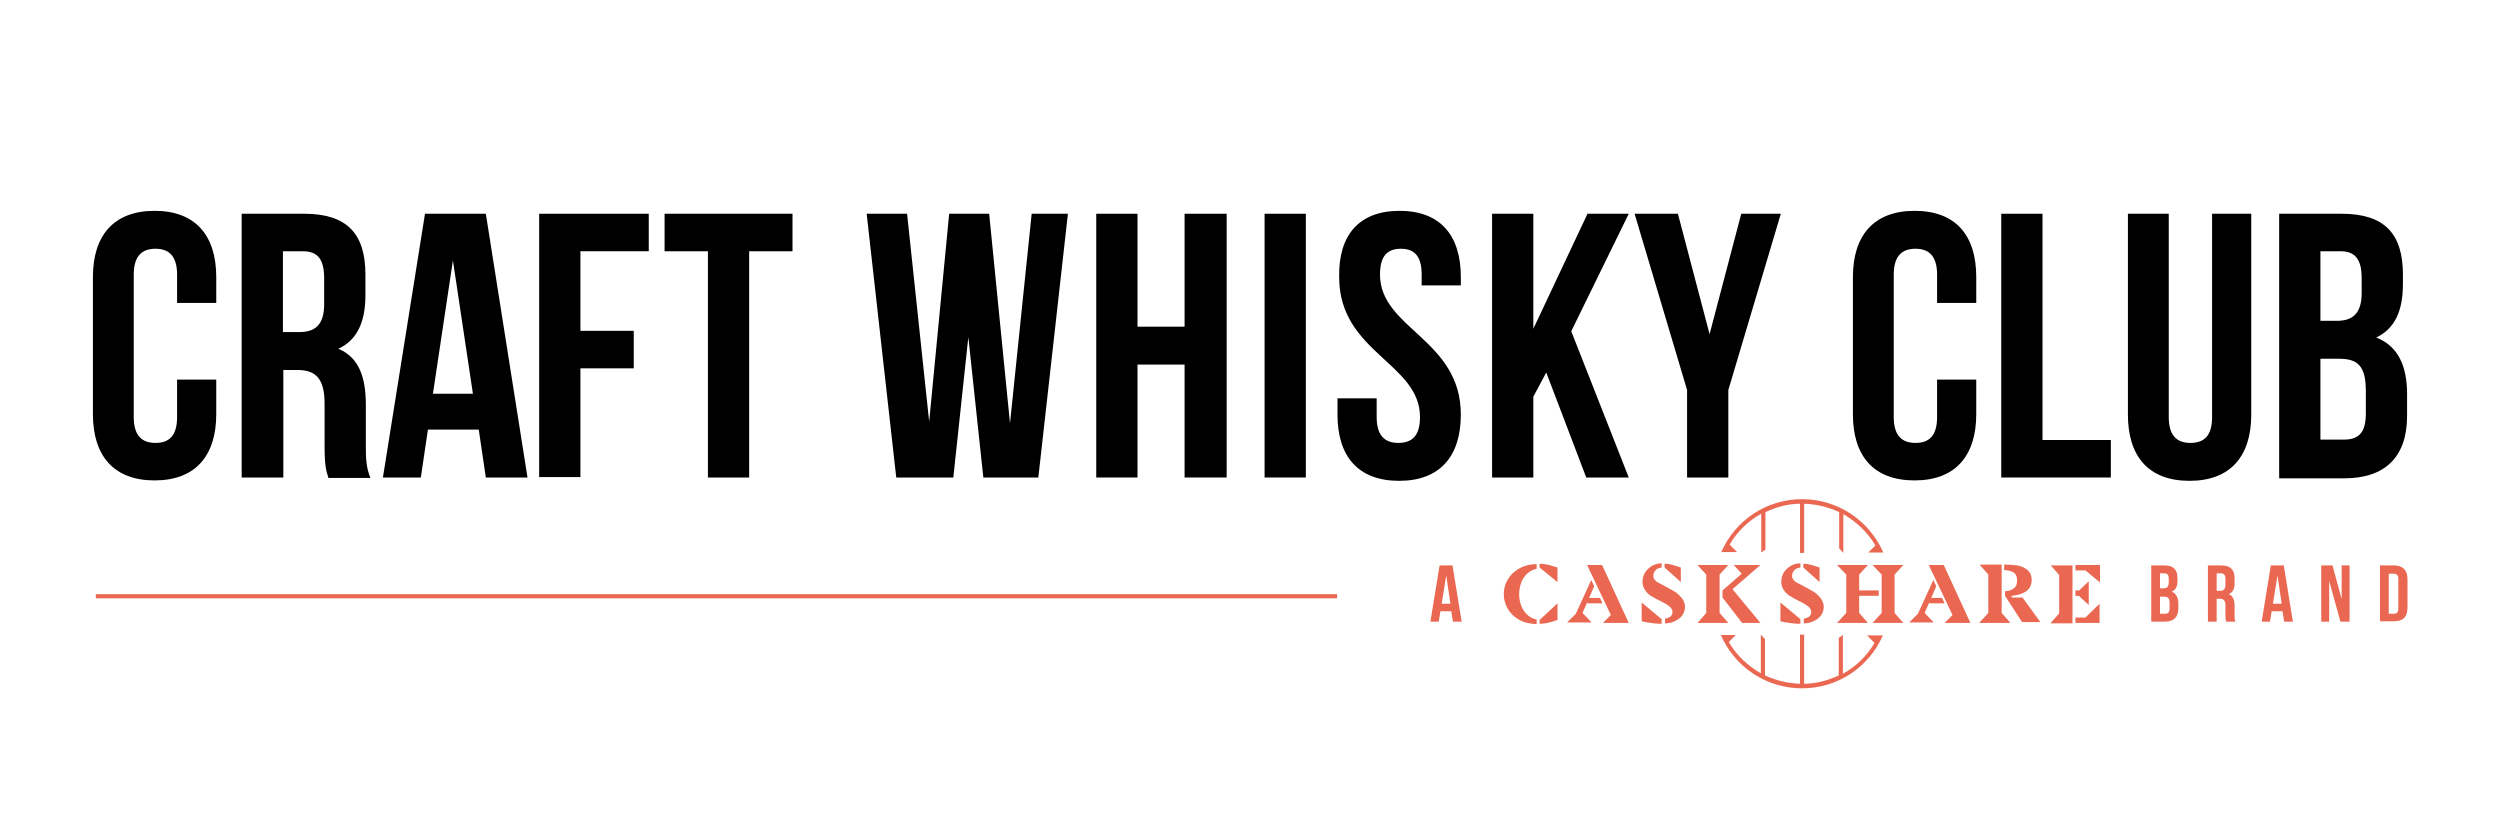 <?xml version="1.0" encoding="utf-8"?>
<!-- Generator: Adobe Illustrator 25.4.1, SVG Export Plug-In . SVG Version: 6.00 Build 0)  -->
<svg version="1.1" id="Layer_1" xmlns="http://www.w3.org/2000/svg" xmlns:xlink="http://www.w3.org/1999/xlink" x="0px" y="0px"
	 viewBox="0 0 600 200" style="enable-background:new 0 0 600 200;" xml:space="preserve">
<style type="text/css">
	.st0{fill:#EA6852;}
	.st1{fill:none;stroke:#EA6852;stroke-miterlimit:10;}
</style>
<g>
	<path d="M51.9,91v8.4c0,10.1-5.1,15.9-14.8,15.9s-14.8-5.8-14.8-15.9V66.5c0-10.1,5.1-15.9,14.8-15.9s14.8,5.8,14.8,15.9v6.2h-9.4
		v-6.8c0-4.5-2-6.2-5.2-6.2s-5.2,1.7-5.2,6.2v34.2c0,4.5,2,6.2,5.2,6.2s5.2-1.6,5.2-6.2v-9H51.9z"/>
	<path d="M78.8,114.6c-0.5-1.6-0.9-2.6-0.9-7.8v-9.9c0-5.9-2-8.1-6.5-8.1h-3.4v25.8H58V51.3h15c10.3,0,14.7,4.8,14.7,14.6v5
		c0,6.5-2.1,10.8-6.5,12.8c5,2.1,6.6,6.9,6.6,13.5v9.8c0,3.1,0.1,5.3,1.1,7.7H78.8z M67.9,60.3v19.4h3.9c3.7,0,6-1.6,6-6.7v-6.2
		c0-4.5-1.5-6.5-5.1-6.5H67.9z"/>
	<path d="M126.6,114.6h-10l-1.7-11.5h-12.2l-1.7,11.5h-9.1l10.1-63.3h14.6L126.6,114.6z M103.9,94.5h9.6l-4.8-32L103.9,94.5z"/>
	<path d="M139.3,79.4h12.8v9h-12.8v26.1h-9.9V51.3h26.3v9h-16.4V79.4z"/>
	<path d="M159.4,51.3h30.8v9h-10.4v54.3h-9.9V60.3h-10.4V51.3z"/>
	<path d="M232.4,80.9l-3.6,33.7h-13.7l-7.1-63.3h9.7l5.3,49.9l4.8-49.9h9.6l5,50.3l5.2-50.3h8.7l-7.1,63.3H236L232.4,80.9z"/>
	<path d="M273,114.6h-9.9V51.3h9.9v27.1h11.3V51.3h10.1v63.3h-10.1V87.5H273V114.6z"/>
	<path d="M303.5,51.3h9.9v63.3h-9.9V51.3z"/>
	<path d="M335.9,50.6c9.7,0,14.7,5.8,14.7,15.9v2h-9.4v-2.6c0-4.5-1.8-6.2-5-6.2c-3.2,0-5,1.7-5,6.2c0,13,19.4,15.5,19.4,33.6
		c0,10.1-5.1,15.9-14.8,15.9c-9.8,0-14.8-5.8-14.8-15.9v-3.9h9.4v4.5c0,4.5,2,6.2,5.2,6.2c3.2,0,5.2-1.6,5.2-6.2
		c0-13-19.4-15.5-19.4-33.6C321.2,56.4,326.2,50.6,335.9,50.6z"/>
	<path d="M371.1,89.4l-3.1,5.8v19.4h-9.9V51.3h9.9v27.6l13-27.6h9.9l-13.8,28.2l13.8,35.1h-10.2L371.1,89.4z"/>
	<path d="M404.9,93.6l-12.6-42.3h10.4l7.6,28.9l7.6-28.9h9.5l-12.6,42.3v21h-9.9V93.6z"/>
	<path d="M474.3,91v8.4c0,10.1-5.1,15.9-14.8,15.9c-9.8,0-14.8-5.8-14.8-15.9V66.5c0-10.1,5.1-15.9,14.8-15.9
		c9.8,0,14.8,5.8,14.8,15.9v6.2h-9.4v-6.8c0-4.5-2-6.2-5.2-6.2c-3.2,0-5.2,1.7-5.2,6.2v34.2c0,4.5,2,6.2,5.2,6.2
		c3.2,0,5.2-1.6,5.2-6.2v-9H474.3z"/>
	<path d="M480.3,51.3h9.9v54.3h16.4v9h-26.3V51.3z"/>
	<path d="M520.5,51.3v48.8c0,4.5,2,6.2,5.2,6.2c3.2,0,5.2-1.6,5.2-6.2V51.3h9.4v48.2c0,10.1-5.1,15.9-14.8,15.9
		c-9.8,0-14.8-5.8-14.8-15.9V51.3H520.5z"/>
	<path d="M576.7,65.9v2.3c0,6.5-2,10.7-6.4,12.8c5.3,2.1,7.4,6.9,7.4,13.6v5.2c0,9.8-5.2,15-15.1,15H547V51.3h15
		C572.3,51.3,576.7,56.1,576.7,65.9z M556.9,60.3v16.7h3.9c3.7,0,6-1.6,6-6.7v-3.5c0-4.5-1.5-6.5-5.1-6.5H556.9z M556.9,86.1v19.4
		h5.7c3.3,0,5.2-1.5,5.2-6.2v-5.5c0-5.9-1.9-7.7-6.4-7.7H556.9z"/>
</g>
<path class="st0" d="M522.6,138.8v0.5c0,1.4-0.4,2.3-1.4,2.7c1.1,0.4,1.6,1.5,1.6,2.9v1.1c0,2.1-1.1,3.2-3.2,3.2h-3.3v-13.5h3.2
	C521.6,135.7,522.6,136.7,522.6,138.8z M518.4,137.6v3.6h0.8c0.8,0,1.3-0.3,1.3-1.4V139c0-1-0.3-1.4-1.1-1.4H518.4z M518.4,143.1
	v4.2h1.2c0.7,0,1.1-0.3,1.1-1.3v-1.2c0-1.3-0.4-1.6-1.4-1.6H518.4z"/>
<path class="st0" d="M534.3,149.2c-0.1-0.3-0.2-0.6-0.2-1.7v-2.1c0-1.3-0.4-1.7-1.4-1.7H532v5.5h-2.1v-13.5h3.2c2.2,0,3.2,1,3.2,3.1
	v1.1c0,1.4-0.4,2.3-1.4,2.7c1.1,0.4,1.4,1.5,1.4,2.9v2.1c0,0.7,0,1.1,0.2,1.6H534.3z M532,137.6v4.2h0.8c0.8,0,1.3-0.3,1.3-1.4V139
	c0-1-0.3-1.4-1.1-1.4H532z"/>
<path class="st0" d="M550.3,149.2h-2.1l-0.4-2.5h-2.6l-0.4,2.5h-2l2.2-13.5h3.1L550.3,149.2z M545.5,144.9h2.1l-1-6.8L545.5,144.9z"
	/>
<path class="st0" d="M350.8,149.2h-2.1l-0.4-2.5h-2.6l-0.4,2.5h-2l2.2-13.5h3.1L350.8,149.2z M346,144.9h2.1l-1-6.8L346,144.9z"/>
<path class="st0" d="M559,139.4v9.8h-1.9v-13.5h2.7l2.2,8.1v-8.1h1.9v13.5h-2.2L559,139.4z"/>
<path class="st0" d="M571.2,135.7h3.4c2.1,0,3.2,1.2,3.2,3.3v6.8c0,2.2-1,3.3-3.2,3.3h-3.4V135.7z M573.3,137.6v9.7h1.2
	c0.7,0,1.1-0.3,1.1-1.3v-7c0-1-0.4-1.3-1.1-1.3H573.3z"/>
<path class="st0" d="M373.8,144.8v4c-0.6,0.2-1.2,0.4-2,0.6c-0.7,0.2-1.5,0.3-2.3,0.3v-0.9L373.8,144.8z M369.5,135.3
	c0.8,0,1.5,0.1,2.3,0.3c0.7,0.2,1.4,0.4,2,0.6v3.5l-4.3-3.5V135.3z M364.5,148.7c-1.2-0.7-2.1-1.6-2.7-2.7c-0.6-1.1-0.9-2.2-0.9-3.4
	c0-1.2,0.3-2.4,0.9-3.4c0.6-1.1,1.5-2,2.7-2.7c1.2-0.7,2.6-1.1,4.3-1.1v1.1c-0.9,0.2-1.7,0.6-2.3,1.2c-0.6,0.6-1.1,1.3-1.4,2.1
	c-0.3,0.8-0.5,1.8-0.5,2.8c0,1.1,0.2,2,0.5,2.8c0.3,0.8,0.8,1.5,1.4,2.1c0.6,0.6,1.4,1,2.3,1.2v1.1
	C367.1,149.7,365.7,149.4,364.5,148.7"/>
<path class="st0" d="M390.9,149.5h-6.2l1.9-1.9l-5.7-12h3.6L390.9,149.5z M384.6,144.8h-3.7l0.2-0.6l-1.3,2.9l2.2,2.3h-5.9l2.1-2.1
	l3.7-8.1l0.7,1.5l-1.2,2.8h2.6L384.6,144.8z"/>
<path class="st0" d="M399.5,135.3c0.7,0,1.3,0.1,2,0.3c0.7,0.2,1.3,0.4,1.9,0.6v3.5l-3.9-3.5V135.3z M400.9,148
	c0.3-0.3,0.5-0.6,0.5-1.1c0-0.3-0.1-0.6-0.3-0.9c-0.2-0.3-0.5-0.5-0.9-0.8c-0.4-0.3-1-0.6-1.8-1l-0.2-0.1c-0.8-0.4-1.5-0.8-2-1.1
	c-0.5-0.3-1-0.8-1.4-1.4c-0.4-0.6-0.6-1.2-0.6-2c0-0.8,0.2-1.5,0.6-2.2c0.4-0.6,1-1.2,1.7-1.6c0.7-0.4,1.5-0.6,2.3-0.6v1
	c-0.7,0.1-1.2,0.3-1.5,0.7c-0.3,0.3-0.5,0.8-0.5,1.3c0,0.4,0.1,0.7,0.4,1c0.2,0.3,0.5,0.5,0.9,0.7c0.4,0.2,0.9,0.5,1.7,0.9
	c0.9,0.5,1.7,0.9,2.3,1.3c0.6,0.4,1.1,0.9,1.6,1.5c0.4,0.6,0.7,1.3,0.7,2c0,0.7-0.2,1.4-0.6,2c-0.4,0.6-1,1.1-1.7,1.4
	c-0.7,0.4-1.6,0.6-2.5,0.6v-1.1C400.1,148.4,400.5,148.2,400.9,148 M396.9,149.6c-0.7-0.1-1.7-0.2-2.9-0.5v-4.5l4.8,4v1.1
	C398.2,149.7,397.6,149.7,396.9,149.6"/>
<polygon class="st0" points="407.4,149.5 414.8,149.5 412.7,147.1 412.7,137.9 414.8,135.6 407.4,135.6 409.5,137.9 409.5,147.1 "/>
<polygon class="st0" points="413.4,141.7 413.4,143.4 418.1,149.5 422.5,149.5 415.8,141.4 422.5,135.6 416.1,135.6 418,137.7 "/>
<polygon class="st0" points="440.9,149.5 448.3,149.5 446.2,147.1 446.2,143 450.9,143 450.9,141.7 446.2,141.7 446.2,137.9 
	448.3,135.6 440.9,135.6 443.1,137.9 443.1,147.1 "/>
<polygon class="st0" points="454.7,137.9 456.8,135.6 449.4,135.6 451.6,137.9 451.6,147.1 449.4,149.5 456.8,149.5 454.7,147.1 "/>
<path class="st0" d="M472.9,149.5h-6.2l1.9-1.9l-5.7-12h3.6L472.9,149.5z M466.7,144.8H463l0.2-0.6l-1.3,2.9l2.2,2.3h-5.9l2.1-2.1
	l3.7-8.1l0.7,1.5l-1.2,2.8h2.6L466.7,144.8z"/>
<path class="st0" d="M481,141.9c0.9,0,1.6-0.2,2.2-0.6c0.6-0.4,0.9-1,0.9-2c0-0.8-0.2-1.4-0.7-1.8c-0.5-0.4-1.3-0.6-2.4-0.7v-1.3
	h0.4c0.9,0,1.8,0.1,2.7,0.2c0.9,0.1,1.6,0.5,2.4,1c0.7,0.6,1.1,1.4,1.1,2.5c0,2.2-1.6,3.5-4.8,3.8v0.4l2.6,0l4.3,5.9h-4.4l-4.1-6.3
	V141.9z M477.2,147.1v-9.2l-2.1-2.4h5.3v11.6l2.1,2.4H475L477.2,147.1z"/>
<path class="st0" d="M500.5,148.2h-2.4v1.3h5.8v-4.6L500.5,148.2z M499,141.7h-0.9v1.3h0.8l2.4,2.2v-5.7L499,141.7z M492.1,135.6
	l2.1,2.4v9.2l-2.1,2.4h5.3v-13.9H492.1z M498.1,135.6v1.3h2.4l3.5,2.9v-4.2H498.1z"/>
<path class="st0" d="M432.5,119.8c-8.5,0-16,5-19.4,12.7h1h2.8l-1.8-1.8c1.9-3.2,4.5-5.7,7.6-7.4v9.3l1-0.7v-9c2.6-1.2,5.4-2,8.3-2
	v11.8l1,0v-11.8c3,0.1,5.8,0.8,8.4,2v8.7l1,1.1v-9.3c3.1,1.8,5.8,4.3,7.7,7.5l-1.7,1.7h2.7h0.1h0.8
	C448.5,124.7,440.9,119.8,432.5,119.8"/>
<path class="st0" d="M432.5,165.2c8.5,0,16-5,19.4-12.7h-1h-2.8l1.8,1.8c-1.9,3.2-4.5,5.7-7.6,7.4v-9.3l-1,0.7v9
	c-2.6,1.2-5.4,2-8.3,2v-11.8l-1,0v11.8c-3-0.1-5.8-0.8-8.4-2v-8.7l-1-1.1v9.3c-3.1-1.8-5.8-4.3-7.7-7.5l1.7-1.7H414h-0.1H413
	C416.4,160.2,424,165.2,432.5,165.2"/>
<path class="st0" d="M432.8,135.3c0.7,0,1.3,0.1,2,0.3c0.7,0.2,1.3,0.4,1.9,0.6v3.5l-3.9-3.5V135.3z M434.2,148
	c0.3-0.3,0.5-0.6,0.5-1.1c0-0.3-0.1-0.6-0.3-0.9c-0.2-0.3-0.5-0.5-0.9-0.8c-0.4-0.3-1-0.6-1.8-1l-0.2-0.1c-0.8-0.4-1.5-0.8-2-1.1
	c-0.5-0.3-1-0.8-1.4-1.4c-0.4-0.6-0.6-1.2-0.6-2c0-0.8,0.2-1.5,0.6-2.2c0.4-0.6,1-1.2,1.7-1.6c0.7-0.4,1.5-0.6,2.3-0.6v1
	c-0.7,0.1-1.2,0.3-1.5,0.7c-0.3,0.3-0.5,0.8-0.5,1.3c0,0.4,0.1,0.7,0.4,1c0.2,0.3,0.5,0.5,0.9,0.7c0.4,0.2,0.9,0.5,1.7,0.9
	c0.9,0.5,1.7,0.9,2.3,1.3c0.6,0.4,1.1,0.9,1.6,1.5c0.4,0.6,0.7,1.3,0.7,2c0,0.7-0.2,1.4-0.6,2c-0.4,0.6-1,1.1-1.7,1.4
	c-0.7,0.4-1.6,0.6-2.5,0.6v-1.1C433.4,148.4,433.9,148.2,434.2,148 M430.2,149.6c-0.7-0.1-1.7-0.2-2.9-0.5v-4.5l4.8,4v1.1
	C431.6,149.7,430.9,149.7,430.2,149.6"/>
<line class="st1" x1="23" y1="143.1" x2="320.9" y2="143.1"/>
</svg>
